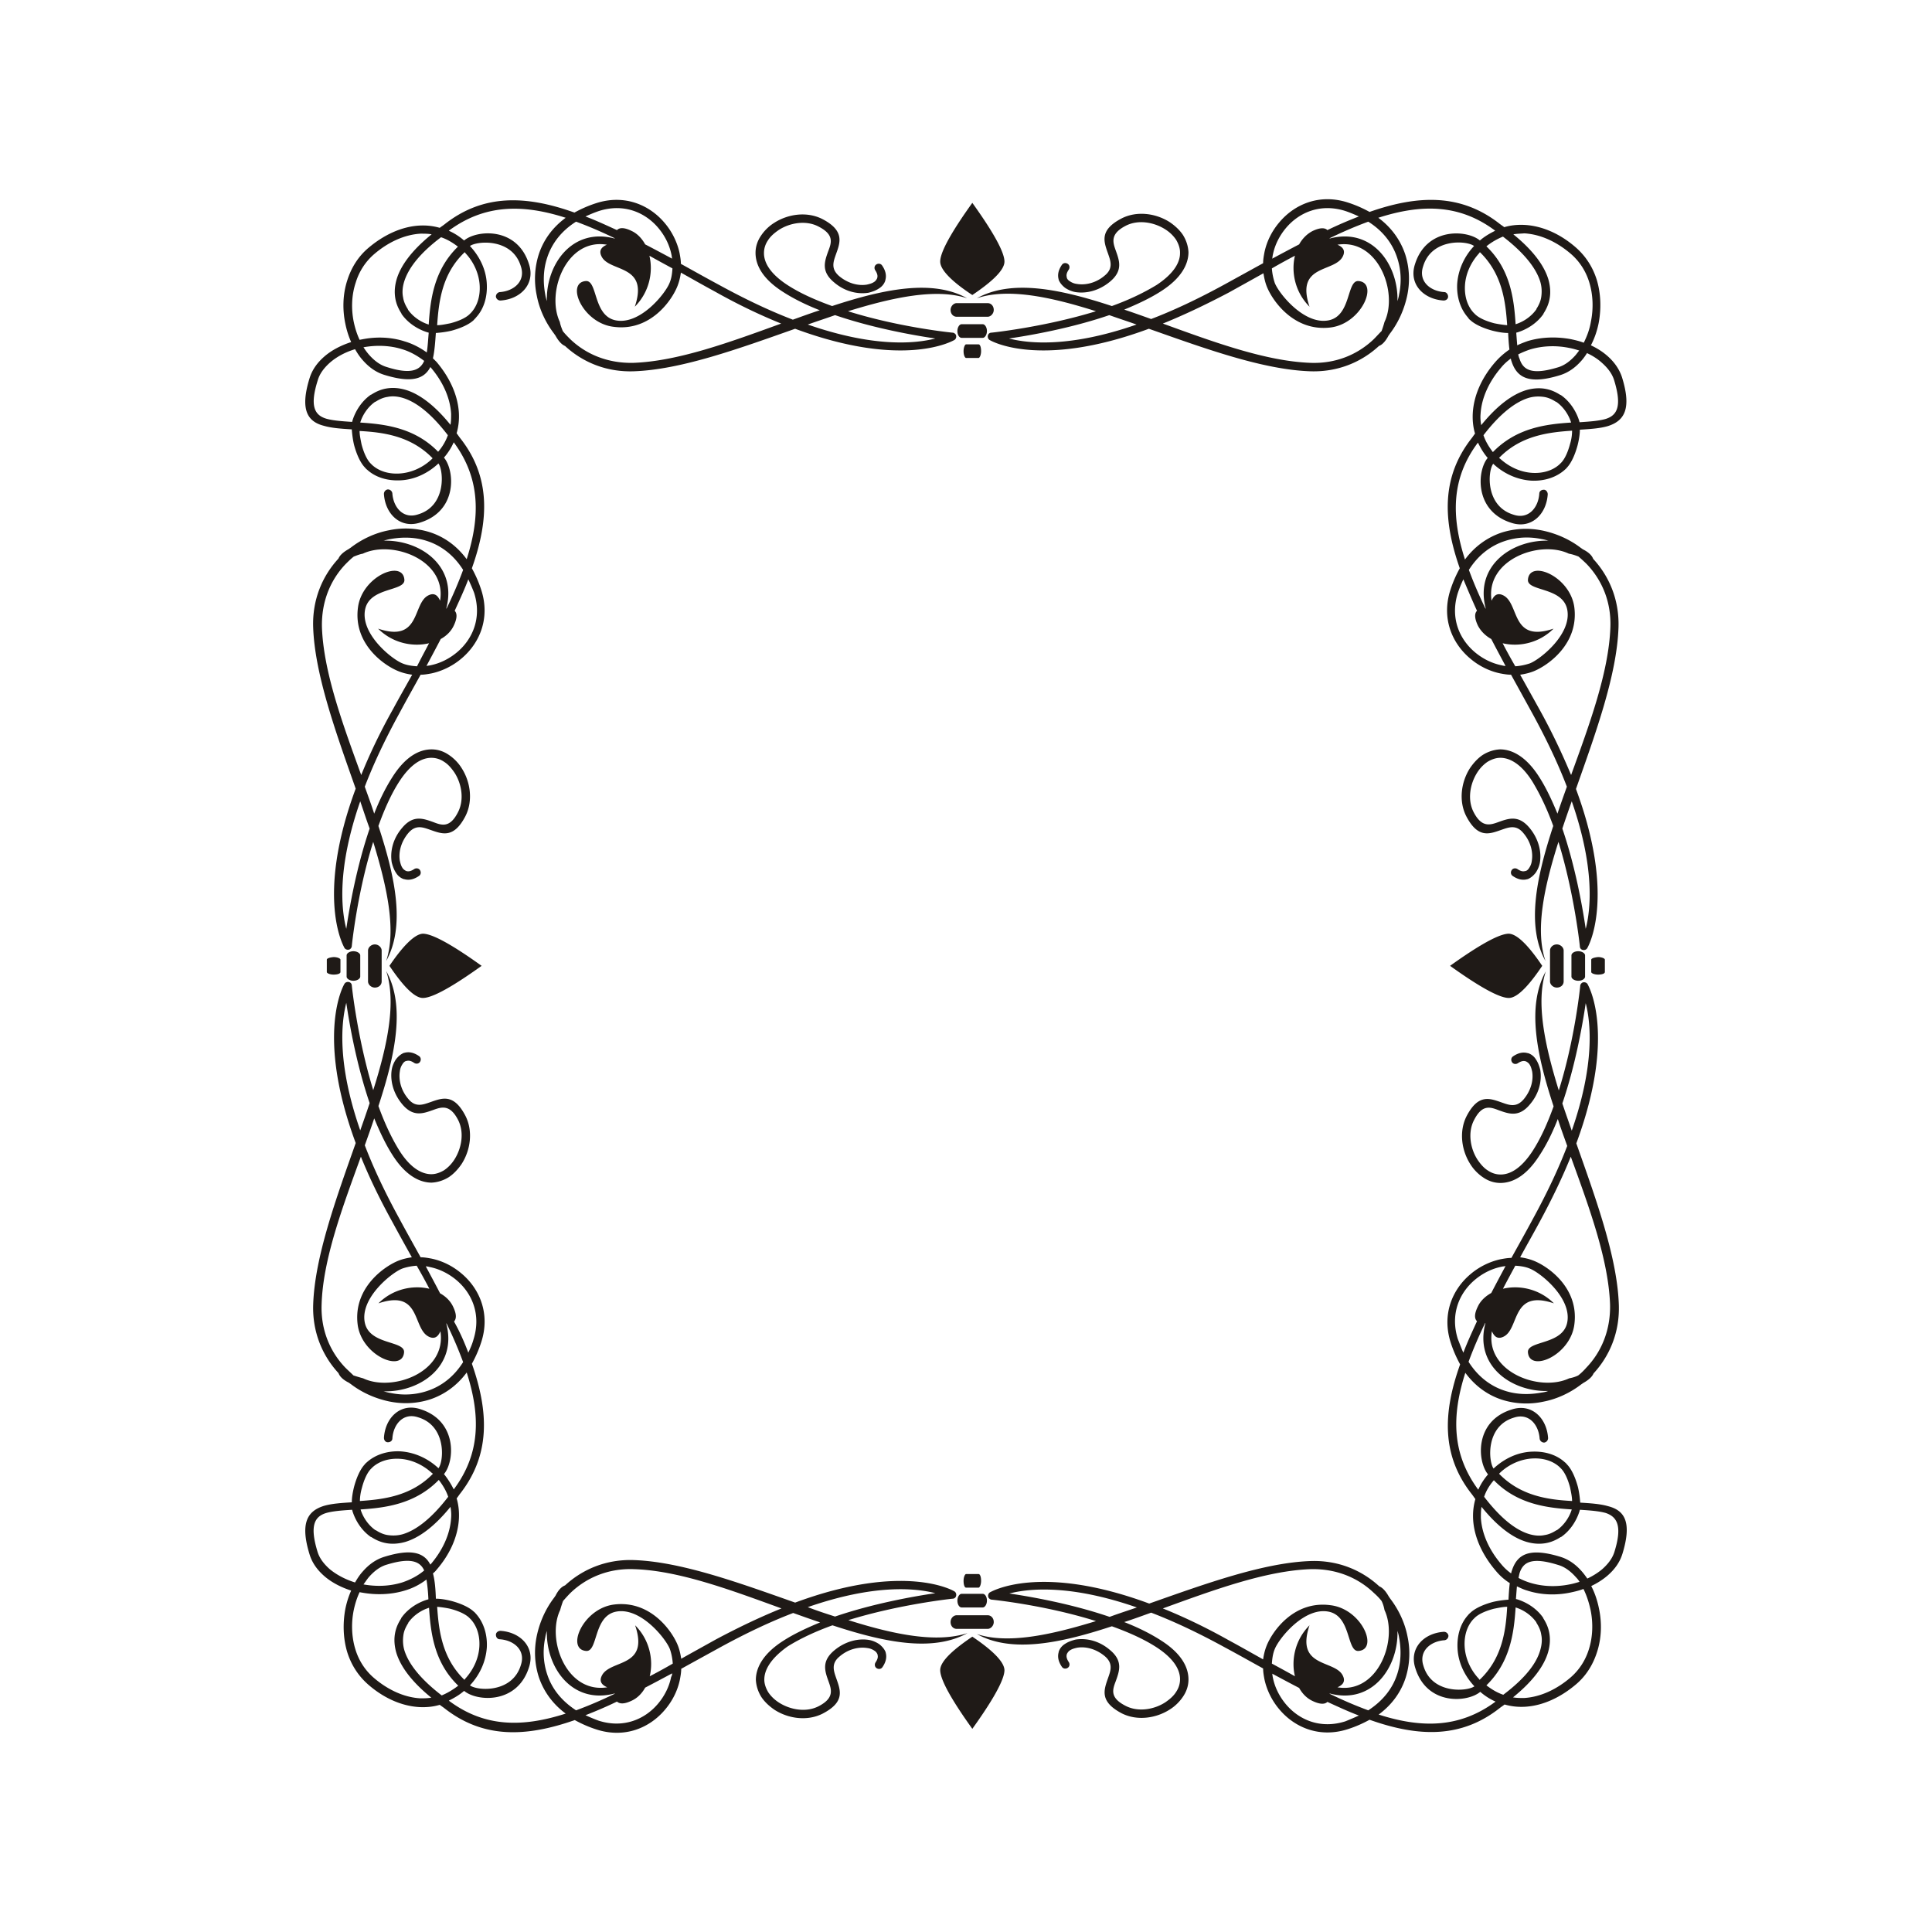 <svg id="Layer" xmlns="http://www.w3.org/2000/svg" viewBox="0 0 595.3 595.3"><style>.st0{fill:#1f1a17}</style><path class="st0" d="M289.7 80.6c0-3.7 5.6-12.1 9.9-18.1 4.3 6 9.9 14.4 9.9 18.1 0 3-5 7-9.9 10.3-4.9-3.2-9.9-7.3-9.9-10.3zm16.5 14.9c0-1.2-.8-2.1-1.9-2.1h-9.5c-1 0-1.9 1-1.9 2.1 0 1.2.8 2.1 1.9 2.1h9.5c1 0 1.9-1 1.9-2.1zm-3.4 4.4h-6.5c-.7 0-1.3 1-1.3 2.1 0 1.2.6 2.1 1.3 2.1h6.5c.7 0 1.3-1 1.3-2.1s-.6-2.1-1.3-2.1zm-5.1 10.4h3.8c.4 0 .8-1 .8-2.1 0-1.2-.3-2.1-.8-2.1h-3.8c-.4 0-.8 1-.8 2.1 0 1.2.4 2.1.8 2.1zm65.9-32.5c0-1.4-.5-2.7-1.2-3.9-.8-1.2-1.9-2.3-3.3-3.2-3.6-2.3-8.5-3.1-12.3-1.1-4.8 2.5-3.9 5.1-3 7.6 1.1 3.1 2.3 6.2-1.8 9.6-3.5 2.9-7.5 3.7-10.6 3.2-1.2-.2-2.3-.7-3.2-1.3-.9-.7-1.6-1.5-2-2.5v-.1c-.4-1.4-.1-2.9 1-4.5.4-.6 1.2-.7 1.8-.3.6.4.7 1.2.3 1.8-.6.9-.8 1.6-.6 2.3v.1c.1.5.5.9 1 1.2.6.4 1.3.7 2.2.8 2.4.4 5.7-.2 8.5-2.6 2.7-2.2 1.8-4.5 1-6.8-1.3-3.7-2.7-7.2 4.2-10.8 4.7-2.4 10.6-1.6 14.9 1.2 1.6 1.1 3 2.4 4 3.9 1 1.6 1.6 3.4 1.7 5.3 0 3.8-2.3 8.1-8.4 12-3.4 2.2-7.3 4-11.4 5.7 2.7.9 5.5 1.9 8.3 2.9 6.8-2.6 14.3-6.1 22.7-10.7 4-2.2 8-4.4 11.8-6.5 0-1.1.2-2.2.4-3.3.7-3.4 2.3-6.6 4.6-9.3 4.7-5.6 12.4-8.9 21.1-6.1 2.5.8 4.7 1.8 6.7 2.9 15.1-5.3 28.2-5.6 40 3.6.5.4 1 .7 1.5 1.1 2-.6 4.1-.8 6.2-.7 5.7.3 11.2 2.9 15.8 6.9 3.2 2.8 5.3 6.2 6.5 10 1.3 4.3 1.4 9 .6 13.3-.5 2.5-1.3 4.8-2.4 6.9 1.9.9 3.5 1.9 5 3.2 2.2 1.9 3.8 4.2 4.6 6.7 3 9.7.7 13.4-4.4 15-2.4.7-5.3.9-8.6 1.1 0 1.5-.3 3.2-.7 4.8-.7 2.6-1.8 5.3-3.3 6.9-.2.3-.5.5-.7.7-2.6 2.3-6.3 3.5-10.3 3.3-4.4-.3-8.5-2.2-11.7-5.2-1.7 2.2-2.5 13.1 6.3 15.7 4.5 1.5 7.6-2.1 7.9-6.5 0-.7.6-1.2 1.4-1.2.7 0 1.2.7 1.2 1.4-.4 6.2-5.1 10.8-11.2 8.8-11.5-3.6-10.6-16.1-7.3-20-1.3-1.5-2.2-3.1-3-4.7l-.1.1c-8.1 10.9-8.2 22.5-3.9 35.9 3.1-4.2 7.1-6.9 11.3-8.3 4.1-1.3 8.4-1.5 12.7-.6 4.2.9 8.3 2.7 11.8 5.4.2.1.4.3.6.4 1.6.8 2.7 1.8 3.1 2.9 4.9 5.3 8.1 12.6 7.8 21.2-.5 14.6-7 32.4-13.1 49.7 12.6 34 3.5 49 3.5 49-.3.6-1.1.8-1.7.5-.4-.2-.6-.6-.6-1 0-.1-1.7-16.3-6.6-32.2-4.5 14.2-7.2 27.2-4 36.7-5.9-10.7-2.9-25.5 2.4-41.6-1.8-5-4-9.7-6.5-13.8-3.3-5.2-6.8-7.2-9.8-7.2-1.4 0-2.7.5-3.9 1.2-1.2.8-2.3 1.9-3.2 3.3-2.3 3.6-3.1 8.5-1.1 12.3 2.5 4.8 5.1 3.9 7.6 3 3.1-1.1 6.2-2.3 9.6 1.8 2.9 3.5 3.7 7.5 3.2 10.6-.2 1.2-.7 2.3-1.3 3.2-.7.9-1.5 1.6-2.5 2h-.1c-1.4.4-2.9.1-4.5-1-.6-.4-.7-1.2-.3-1.8.4-.6 1.2-.7 1.8-.3.9.6 1.6.8 2.3.6h.1c.5-.1.9-.5 1.2-1 .4-.6.7-1.3.8-2.2.4-2.4-.2-5.7-2.6-8.5-2.2-2.7-4.5-1.8-6.8-1-3.7 1.3-7.2 2.7-10.8-4.2-2.4-4.7-1.6-10.6 1.2-14.9 1.1-1.6 2.4-3 3.9-4 1.6-1 3.4-1.6 5.3-1.7 3.8 0 8.1 2.3 12 8.4 2.2 3.4 4 7.3 5.7 11.4.9-2.7 1.9-5.5 2.9-8.3-2.6-6.8-6.1-14.3-10.7-22.7-2.2-4-4.4-8-6.5-11.8-1.1 0-2.2-.2-3.3-.4-3.4-.7-6.6-2.3-9.3-4.6-5.6-4.7-8.9-12.4-6.1-21.1.8-2.5 1.8-4.7 2.9-6.7-5.3-15.1-5.6-28.2 3.6-40 .4-.5.7-1 1.1-1.5-.6-2-.8-4.1-.7-6.2.3-5.7 2.9-11.2 6.9-15.8 1.3-1.5 2.8-2.8 4.4-3.9-.2-1.6-.3-3.2-.4-5.1-1.5 0-3.2-.3-4.8-.7-2.6-.7-5.3-1.8-6.9-3.3-.3-.2-.5-.5-.7-.8-2.3-2.6-3.5-6.3-3.3-10.3.3-4.4 2.2-8.5 5.2-11.7-2.2-1.7-13.1-2.5-15.7 6.3-1.5 4.5 2.1 7.6 6.5 7.9.7 0 1.2.7 1.2 1.4s-.6 1.2-1.4 1.2c-6.2-.4-10.8-5.1-8.8-11.2 3.6-11.5 16.1-10.6 20-7.3 1.5-1.3 3.1-2.2 4.7-3l-.1-.1c-10.9-8.1-22.5-8.2-35.9-3.9 4.2 3.1 6.9 7.1 8.3 11.3 1.3 4.1 1.5 8.4.6 12.7-.9 4.2-2.7 8.3-5.4 11.8-.1.2-.3.4-.4.6-.8 1.5-1.8 2.7-2.9 3.1-5.3 4.9-12.6 8.1-21.2 7.8-14.6-.5-32.4-7-49.7-13.1-34 12.6-49 3.5-49 3.5-.6-.3-.8-1.1-.5-1.7.2-.4.6-.6 1-.6.1 0 16.3-1.7 32.2-6.6-14.2-4.5-27.2-7.2-36.7-4 10.7-5.9 25.5-2.9 41.6 2.4 5-1.8 9.7-4 13.8-6.5 5.3-3.5 7.3-7 7.2-10zm120.7 169.1c-1 2.8-2 5.7-2.9 8.4 4 11.7 6.2 24.1 7.2 30.9 1.6-6.2 2.8-18.9-4.3-39.3zm-.9-76.3c-9-4.3-25.8 1.9-23.8 14.5.6-1.4 1.6-2.6 3.5-1.7 5.2 2.4 2.3 14.8 15.6 10.3-4.5 4.5-10.7 5.7-15.7 4.5a172 172 0 0 0 3.9 7.1c1.5-.1 3-.4 4.5-.9 3.3-1.3 13-9.1 11.5-16.6-1.4-7-12.4-5.5-12.1-9.2.5-6.3 13.1-1 14.3 8.6 1.4 11.3-8.3 18-12.7 19.7-1.3.5-2.7.8-4 1 1.9 3.4 3.9 7 5.9 10.6 4.1 7.4 7.2 14.1 9.8 20.3 5.7-15.7 11.6-31.7 12.1-45.5.3-8-2.7-14.7-7.3-19.5-.8-.8-1.7-1.6-2.5-2.3-1-.4-1.9-.7-3-.9zm-30.8 5c1.4 3.8 3.1 7.8 5.1 11.9h.1c-3.5-13.1 8-21.2 19.3-20.9-.7-.2-1.4-.4-2.1-.5-3.8-.8-7.7-.6-11.3.6-4.3 1.4-8.2 4.3-11.1 8.9zm-1.7 2.9c-.6 1.3-1.2 2.7-1.7 4.2-2.4 7.6.4 14.2 5.3 18.3 2.4 2 5.2 3.4 8.2 4 .4.1.8.2 1.2.2-1.5-2.8-3-5.6-4.4-8.3-1.8-1-3.2-2.4-4.1-4.1-1.2-2.5-1-3.9-.3-4.6-1.5-3.3-2.9-6.6-4.2-9.7zm13.5-78.3c-.5-7.3-1.5-15.8-8.4-22.5l-.3.4c-2.7 3-4.1 6.5-4.3 9.8-.2 3.3.7 6.3 2.6 8.4l.6.6c1.3 1.2 3.5 2.1 5.8 2.7 1.4.3 2.8.5 4 .6zm19.7 30c-.7-2.3-2.3-4.8-4.6-6.4h-.1c-1.1-.7-2.3-1.3-3.7-1.5-1.4-.2-3-.2-4.7.3-3.9 1.2-8.6 4.6-13.9 11.5.6 1.8 1.6 3.5 2.9 5.2 7.3-7.5 16.4-8.6 24.1-9.1zm.3 2.5c-7.3.5-15.8 1.5-22.5 8.4l.4.3c3 2.7 6.5 4.1 9.8 4.3 3.3.2 6.3-.7 8.4-2.6l.6-.6c1.2-1.3 2.1-3.5 2.7-5.8.4-1.3.6-2.7.6-4zm4.6-23.9c-.5.8-1 1.5-1.6 2.2-1.9 2.2-4.1 3.8-6.7 4.6-9.7 3-13.4.7-15-4.4-.1-.2-.1-.5-.2-.7-1.1.8-2.1 1.7-3 2.8-3.6 4.2-6 9.2-6.3 14.3-.1 1.1 0 2.3.2 3.4 5.2-6.4 9.9-9.6 13.9-10.8 2.1-.6 4.1-.7 5.8-.4 1.8.3 3.3 1 4.7 1.9h.1c2.9 2 4.8 5.1 5.7 8 0 .1.1.3.1.4 3.1-.2 5.9-.4 8-1 3.6-1.1 5.1-3.9 2.7-11.8-.6-2.1-2-3.9-3.8-5.5-1.3-1.2-2.9-2.2-4.6-3zm-20.8 1.7c1.1 3.6 3.9 5.1 11.8 2.7 2.1-.6 3.9-2 5.5-3.8.4-.5.7-.9 1.1-1.4-1-.3-2-.6-3.1-.8-3.9-.8-8.2-.7-12.1.5-1.2.4-2.4.9-3.6 1.5.1.4.2.9.4 1.3zm-1.9-38.3c6.4 5.2 9.6 9.9 10.8 13.9.6 2.1.7 4.1.4 5.8-.3 1.8-1 3.3-1.9 4.7v.1c-2 2.9-5.1 4.8-8 5.7-.1 0-.3.1-.4.1.1 1.4.2 2.7.3 3.9 1-.5 2.1-.9 3.2-1.3 4.3-1.3 9-1.4 13.3-.6 1.4.3 2.7.6 4 1.1 1-2 1.8-4.1 2.2-6.5.8-3.9.7-8.2-.5-12.1-1-3.3-2.9-6.4-5.7-8.8-4.2-3.6-9.2-6-14.3-6.3-1.2.1-2.3.1-3.4.3zm-8.3 3.7c7.4 7.1 8.5 16.2 9 24 2.3-.7 4.8-2.3 6.4-4.6v-.1c.7-1.1 1.3-2.3 1.5-3.7.2-1.4.2-3-.3-4.7-1.2-3.9-4.6-8.6-11.5-13.9-1.7.7-3.5 1.7-5.1 3zm-36.4-7.6c-3.8 1.4-7.8 3.1-11.9 5.1v.1c13.1-3.5 21.2 8 20.9 19.3.2-.7.4-1.4.5-2.1.8-3.8.6-7.7-.6-11.3-1.4-4.3-4.3-8.2-8.9-11.1zM392 79.7c2.8-1.5 5.6-3 8.3-4.4 1-1.8 2.4-3.2 4.1-4.1 2.5-1.2 3.9-1 4.6-.3 3.3-1.6 6.6-3 9.7-4.2-1.3-.6-2.7-1.2-4.2-1.7-7.6-2.4-14.2.4-18.3 5.3-2 2.4-3.4 5.2-4 8.2-.1.4-.1.8-.2 1.2zm-33.7 20c15.7 5.7 31.7 11.6 45.5 12.1 8 .3 14.7-2.7 19.5-7.3.8-.8 1.6-1.7 2.4-2.5.3-.8.6-1.7.9-2.8 4.3-9-1.9-25.8-14.5-23.8 1.4.6 2.6 1.6 1.7 3.5-2.4 5.2-14.8 2.3-10.3 15.6-4.5-4.5-5.7-10.7-4.5-15.7a172 172 0 0 0-7.1 3.9c.1 1.5.4 3 .9 4.5 1.3 3.3 9.1 13 16.6 11.5 7-1.4 5.5-12.4 9.2-12.1 6.3.5 1 13.1-8.6 14.3-11.3 1.4-18-8.3-19.7-12.7-.5-1.3-.8-2.7-1-4-3.4 1.9-7 3.9-10.6 5.9-7.4 3.9-14.2 7.1-20.4 9.6zm-16.5-2.6c-11.7 4-24.1 6.2-30.9 7.2 6.2 1.6 18.9 2.8 39.3-4.3-2.8-1-5.6-1.9-8.4-2.9zm-42.2 407.2c-4.9 3.3-9.9 7.3-9.9 10.3 0 3.7 5.6 12.1 9.9 18.1 4.3-6 9.9-14.4 9.9-18.1-.1-3-5-7-9.9-10.3zm-6.7-4.5c0 1.2.8 2.1 1.9 2.1h9.5c1 0 1.9-1 1.9-2.1 0-1.2-.8-2.1-1.9-2.1h-9.5c-1 0-1.9.9-1.9 2.1zm2.1-6.6c0 1.2.6 2.1 1.3 2.1h6.5c.7 0 1.3-1 1.3-2.1 0-1.2-.6-2.1-1.3-2.1h-6.5c-.7 0-1.3 1-1.3 2.1zm2.7-4h3.8c.4 0 .8-1 .8-2.1 0-1.2-.3-2.1-.8-2.1h-3.8c-.4 0-.8 1-.8 2.1 0 1.2.3 2.1.8 2.1zm-62.2 28.3c0 1.4.5 2.7 1.2 3.9.8 1.2 1.9 2.3 3.3 3.2 3.6 2.3 8.5 3.1 12.3 1.1 4.8-2.5 3.9-5.1 3-7.6-1.1-3.1-2.3-6.2 1.8-9.6 3.5-2.9 7.5-3.7 10.6-3.2 1.2.2 2.3.7 3.2 1.3.9.7 1.6 1.5 2 2.5v.1c.4 1.4.1 2.9-1 4.5-.4.6-1.2.7-1.8.3-.6-.4-.7-1.2-.3-1.8.6-.9.8-1.6.6-2.3v-.1c-.2-.5-.5-.9-1-1.2-.6-.4-1.3-.7-2.2-.8-2.4-.4-5.7.2-8.5 2.6-2.7 2.2-1.8 4.5-1 6.8 1.3 3.7 2.7 7.2-4.2 10.8-4.7 2.4-10.6 1.6-14.9-1.2-1.6-1.1-3-2.4-4-3.9-1-1.6-1.6-3.4-1.7-5.3 0-3.8 2.3-8.1 8.4-12 3.4-2.2 7.3-4 11.4-5.7-2.7-.9-5.5-1.9-8.3-2.9-6.8 2.6-14.3 6.1-22.7 10.7-4 2.2-8 4.4-11.8 6.5 0 1.1-.2 2.2-.4 3.3-.7 3.4-2.3 6.6-4.6 9.3-4.7 5.6-12.4 8.9-21.1 6.1-2.5-.8-4.7-1.8-6.7-2.9-15.1 5.3-28.2 5.7-40.1-3.6-.5-.4-1-.7-1.5-1.1-2 .6-4.1.8-6.2.7-5.7-.3-11.2-2.9-15.8-6.9-3.2-2.8-5.3-6.2-6.5-10-1.3-4.3-1.4-9-.6-13.3.4-2 1-3.9 1.8-5.7-3.1-1-6-2.5-8.2-4.4-2.2-1.9-3.8-4.1-4.6-6.7-3-9.7-.7-13.4 4.4-15 2.4-.7 5.3-.9 8.6-1.1 0-1.5.3-3.2.7-4.8.7-2.6 1.8-5.3 3.3-6.9.2-.3.5-.5.7-.7 2.6-2.3 6.3-3.5 10.3-3.3 4.4.3 8.5 2.2 11.7 5.2 1.7-2.2 2.5-13.1-6.3-15.7-4.5-1.5-7.6 2.1-7.9 6.5 0 .7-.6 1.2-1.4 1.2-.7 0-1.2-.6-1.2-1.4.4-6.2 5.1-10.8 11.2-8.8 11.5 3.6 10.6 16.1 7.3 20 1.2 1.5 2.2 3.1 3 4.7l.1-.1c8.1-10.9 8.2-22.5 3.9-35.9-3.1 4.2-7.1 6.9-11.3 8.3-4.1 1.3-8.4 1.5-12.7.6-4.2-.9-8.3-2.7-11.8-5.4-.2-.1-.4-.3-.6-.4-1.6-.8-2.7-1.8-3.1-2.9-4.9-5.3-8.1-12.6-7.8-21.2.5-14.6 7-32.4 13.1-49.7-12.6-34-3.5-49-3.5-49 .3-.6 1.1-.8 1.7-.5.4.2.6.6.6 1 0 .1 1.7 16.3 6.6 32.2 4.5-14.2 7.1-27.2 4-36.7 5.9 10.7 2.9 25.5-2.4 41.6 1.8 5 4 9.8 6.5 13.8 3.3 5.2 6.8 7.2 9.8 7.2 1.4 0 2.7-.5 3.9-1.2 1.2-.8 2.3-1.9 3.2-3.3 2.3-3.6 3.1-8.5 1.1-12.3-2.5-4.8-5.1-3.9-7.6-3-3.1 1.1-6.2 2.3-9.6-1.8-2.9-3.5-3.7-7.5-3.2-10.6.2-1.2.7-2.3 1.3-3.2.7-.9 1.5-1.6 2.5-2h.1c1.4-.4 2.9-.1 4.5 1 .6.4.7 1.2.3 1.8-.4.6-1.2.7-1.8.3-.9-.6-1.6-.8-2.3-.6h-.1c-.5.1-.9.5-1.2 1-.4.6-.7 1.3-.8 2.2-.4 2.4.2 5.7 2.6 8.5 2.2 2.7 4.5 1.8 6.8 1 3.7-1.3 7.2-2.7 10.8 4.2 2.4 4.7 1.6 10.6-1.2 14.9-1.1 1.6-2.4 3-3.9 4-1.6 1-3.4 1.6-5.3 1.7-3.8 0-8.1-2.3-12-8.4-2.2-3.4-4-7.3-5.7-11.4-.9 2.7-1.9 5.5-2.9 8.3 2.6 6.8 6.1 14.3 10.7 22.7 2.2 4.1 4.4 8 6.5 11.8 1.1 0 2.2.2 3.3.4 3.4.7 6.6 2.3 9.3 4.6 5.6 4.7 8.9 12.4 6.1 21.1-.8 2.5-1.8 4.7-2.9 6.7 5.3 15.1 5.6 28.2-3.6 40-.4.5-.7 1-1.1 1.5.6 2 .8 4.1.7 6.2-.3 5.7-2.9 11.2-6.9 15.8-.3.4-.7.8-1.1 1.1.6 2.2.8 4.9.9 7.8 1.5 0 3.2.3 4.8.7 2.6.7 5.3 1.8 6.9 3.3.3.2.5.5.7.7 2.3 2.6 3.5 6.3 3.3 10.3-.3 4.4-2.2 8.5-5.2 11.7 2.2 1.7 13.1 2.5 15.7-6.3 1.5-4.5-2.1-7.6-6.5-7.9-.7 0-1.2-.6-1.2-1.4 0-.7.7-1.2 1.4-1.2 6.2.4 10.8 5.1 8.8 11.2-3.6 11.5-16.1 10.6-20 7.3-1.5 1.3-3.1 2.2-4.7 3l.1.1c10.9 8.1 22.5 8.2 35.9 3.9-4.2-3.1-6.9-7.1-8.3-11.3-1.3-4.1-1.5-8.4-.6-12.7.9-4.2 2.7-8.3 5.4-11.8.1-.2.3-.4.4-.6.8-1.6 1.8-2.7 2.9-3.1 5.3-4.9 12.6-8.1 21.2-7.8 14.6.5 32.4 7 49.7 13.1 34-12.6 49-3.5 49-3.5.6.3.8 1.1.5 1.7-.2.4-.6.6-1 .6-.1 0-16.3 1.7-32.1 6.6 14.2 4.5 27.2 7.1 36.7 4-10.7 5.9-25.5 2.9-41.6-2.4-5 1.8-9.8 4-13.8 6.5-5.2 3.7-7.2 7.2-7.2 10.2zM111 348.3c1-2.8 2-5.7 2.9-8.4-4-11.7-6.2-24.1-7.2-30.9-1.6 6.2-2.8 18.9 4.3 39.3zm.9 76.4c9 4.3 25.8-1.9 23.8-14.5-.6 1.4-1.6 2.6-3.5 1.7-5.2-2.4-2.3-14.8-15.6-10.3 4.5-4.5 10.7-5.7 15.7-4.5a172 172 0 0 0-3.9-7.1c-1.5.1-3.1.4-4.5.9-3.3 1.3-13 9.1-11.5 16.6 1.4 7 12.4 5.5 12.1 9.2-.5 6.3-13.1 1-14.3-8.6-1.4-11.3 8.3-18 12.7-19.7 1.3-.5 2.7-.8 4-1-1.9-3.4-3.9-7-5.9-10.7-4.1-7.4-7.3-14.1-9.8-20.3-5.7 15.7-11.7 31.7-12.1 45.5-.3 8 2.7 14.7 7.3 19.5.8.8 1.7 1.6 2.5 2.4.9.3 1.9.6 3 .9zm30.8-5c-1.4-3.8-3.1-7.8-5.1-11.9h-.1c3.5 13.1-8 21.2-19.3 20.9.7.2 1.4.4 2.1.5 3.8.8 7.7.6 11.3-.6 4.3-1.4 8.2-4.3 11.1-8.9zm1.6-2.9c.6-1.3 1.2-2.6 1.6-4.1 2.4-7.6-.4-14.2-5.3-18.3-2.4-2-5.2-3.4-8.2-4-.4-.1-.8-.2-1.2-.2 1.5 2.8 3 5.6 4.4 8.3 1.8 1 3.2 2.4 4 4.1 1.2 2.5 1 3.8.3 4.6 1.8 3.2 3.2 6.4 4.4 9.6zm-9.6 78.3c.5 7.3 1.5 15.8 8.4 22.5l.3-.4c2.7-3 4.1-6.5 4.3-9.8.2-3.3-.7-6.3-2.6-8.4l-.6-.6c-1.3-1.2-3.5-2.1-5.8-2.7-1.4-.3-2.8-.5-4-.6zm-23.6-30c.7 2.3 2.3 4.8 4.6 6.4h.1c1.1.7 2.3 1.3 3.7 1.5 1.4.2 3 .2 4.7-.3 3.9-1.2 8.6-4.6 13.9-11.5-.6-1.8-1.6-3.5-2.9-5.2-7.2 7.4-16.3 8.6-24.1 9.1zm-.2-2.6c7.3-.5 15.8-1.5 22.5-8.4l-.4-.3c-3-2.7-6.5-4.1-9.8-4.3-3.3-.2-6.3.7-8.4 2.6l-.6.6c-1.2 1.3-2.1 3.5-2.7 5.8-.4 1.4-.6 2.8-.6 4zm-1.5 25.1c.7-1.2 1.4-2.3 2.3-3.3 1.9-2.2 4.1-3.8 6.7-4.6 8.4-2.6 12.3-1.3 14.2 2.4l.1-.1c3.6-4.2 6-9.2 6.3-14.3.1-1.1 0-2.3-.2-3.4-5.2 6.4-9.9 9.6-13.9 10.8-2.1.6-4.1.7-5.8.4-1.8-.3-3.3-1-4.7-1.9h-.1c-2.9-2-4.8-5.1-5.7-8 0-.1-.1-.3-.1-.4-3.1.2-5.9.4-8 1-3.6 1.1-5.1 3.9-2.7 11.8.6 2.1 2 3.9 3.8 5.5 2.2 1.8 4.9 3.2 7.8 4.1zm9.8-5.5c-2.1.6-3.9 2-5.5 3.8-.6.7-1.1 1.5-1.7 2.3 3.9.7 8 .6 11.9-.6 2.4-.8 4.8-2 6.8-3.7-1.3-2.9-4.3-4-11.5-1.8zm13.7 41c-6.4-5.2-9.6-9.9-10.8-13.9-.6-2.1-.7-4.1-.4-5.8.3-1.8 1-3.3 1.9-4.7v-.1c2-2.9 5.1-4.8 8-5.7.1 0 .3-.1.4-.1-.1-2.3-.3-4.3-.6-6.1-2.1 1.6-4.3 2.7-6.7 3.4-4.3 1.3-9 1.4-13.3.6-.2 0-.4-.1-.6-.1-.8 1.7-1.4 3.6-1.8 5.5-.8 3.9-.7 8.2.5 12.1 1 3.3 2.9 6.4 5.7 8.8 4.2 3.6 9.2 6 14.3 6.3 1.1 0 2.2 0 3.4-.2zm8.3-3.7c-7.4-7.1-8.5-16.2-9-24-2.3.7-4.8 2.3-6.4 4.6v.1c-.7 1.1-1.3 2.3-1.5 3.7-.2 1.4-.2 3 .3 4.7 1.2 3.9 4.6 8.6 11.5 13.9 1.7-.7 3.4-1.7 5.1-3zm36.3 7.6c3.8-1.4 7.8-3.1 11.9-5.1v-.1c-13.1 3.5-21.2-8-20.9-19.3-.2.7-.4 1.4-.5 2.1-.8 3.8-.6 7.7.6 11.3 1.4 4.3 4.3 8.1 8.9 11.1zm29.6-11.4c-2.8 1.5-5.6 3-8.3 4.4-1 1.8-2.4 3.2-4.1 4-2.5 1.2-3.8 1-4.6.3-3.3 1.6-6.6 3-9.7 4.2 1.3.6 2.7 1.2 4.1 1.7 7.6 2.4 14.2-.4 18.3-5.3 2-2.4 3.4-5.2 4-8.2.2-.3.3-.7.3-1.1zm33.7-20c-15.7-5.7-31.7-11.7-45.5-12.1-8-.3-14.7 2.7-19.5 7.3-.8.8-1.6 1.7-2.3 2.5-.3.8-.6 1.7-.9 2.8-4.3 9 1.9 25.8 14.5 23.8-1.4-.6-2.6-1.6-1.7-3.5 2.4-5.2 14.8-2.3 10.3-15.6 4.5 4.5 5.7 10.7 4.5 15.7a172 172 0 0 0 7.1-3.9c-.1-1.5-.4-3.1-.9-4.5-1.3-3.3-9.1-13-16.6-11.5-7 1.4-5.5 12.4-9.2 12.1-6.3-.5-1-13.1 8.6-14.3 11.3-1.4 18 8.3 19.7 12.7.5 1.3.8 2.7 1 4 3.4-1.9 7-3.9 10.6-5.9 7.3-3.9 14.1-7.1 20.3-9.6zm16.5 2.5c11.7-4 24.1-6.2 30.9-7.2-6.2-1.6-18.9-2.8-39.3 4.3 2.8 1.1 5.6 2 8.4 2.9zm242.6-19.3c-.8 2.6-2.4 4.8-4.6 6.7-1.4 1.2-3.1 2.3-5 3.2 1.1 2.1 1.9 4.5 2.4 7 .9 4.3.8 9-.6 13.3-1.2 3.8-3.3 7.3-6.5 10-4.6 3.9-10.1 6.6-15.8 6.9-2.1.1-4.1-.1-6.2-.7-.5.4-1 .7-1.5 1.1-11.8 9.3-24.9 9-40.1 3.6-2 1.1-4.2 2.1-6.7 2.9-8.7 2.8-16.4-.5-21.1-6.1-2.3-2.7-3.9-6-4.6-9.3-.2-1.1-.4-2.2-.4-3.3-3.8-2.1-7.7-4.3-11.8-6.5-8.4-4.6-15.9-8.1-22.7-10.7-2.8 1-5.5 2-8.3 2.9 4.1 1.6 8 3.5 11.4 5.7 6.1 3.9 8.4 8.1 8.4 12 0 1.9-.6 3.7-1.7 5.3-1 1.5-2.4 2.9-4 3.9-4.3 2.8-10.2 3.6-14.9 1.2-6.8-3.6-5.5-7.1-4.2-10.8.8-2.3 1.7-4.5-1-6.8-2.9-2.4-6.1-3-8.5-2.6-.9.2-1.6.4-2.2.8-.5.3-.8.8-1 1.2v.1c-.2.6 0 1.4.6 2.3.4.6.3 1.4-.3 1.8-.6.4-1.4.3-1.8-.3-1.1-1.6-1.4-3.1-1-4.5v-.1c.3-1 1-1.9 2-2.5.9-.6 2-1 3.2-1.3 3.1-.5 7.1.2 10.6 3.2 4.1 3.4 2.9 6.5 1.8 9.6-1 2.6-1.9 5.1 3 7.6 3.8 2 8.8 1.2 12.3-1.1 1.3-.9 2.5-1.9 3.3-3.2.8-1.2 1.2-2.5 1.2-3.9 0-3-2-6.4-7.2-9.8-4-2.6-8.8-4.7-13.8-6.5-16.1 5.3-30.9 8.3-41.6 2.4 9.4 3.1 22.4.4 36.7-4-15.9-5-32.1-6.6-32.1-6.6-.4 0-.8-.3-1-.6-.3-.6-.1-1.4.5-1.7.1 0 15-9.1 49 3.5 17.3-6.1 35.2-12.6 49.7-13.1 8.6-.3 15.9 2.9 21.2 7.8 1 .4 2 1.5 2.9 3.1.1.2.3.4.4.6 2.7 3.5 4.6 7.6 5.4 11.8.9 4.2.7 8.6-.6 12.7-1.4 4.3-4.1 8.2-8.3 11.3 13.4 4.3 25 4.1 35.9-3.9l.1-.1c-1.6-.7-3.2-1.7-4.7-3-3.9 3.3-16.4 4.3-20-7.3-2-6.1 2.6-10.8 8.8-11.2.7 0 1.3.5 1.4 1.2 0 .7-.5 1.3-1.2 1.4-4.4.3-8 3.4-6.5 7.9 2.6 8.8 13.5 7.9 15.7 6.3-3-3.2-5-7.3-5.2-11.7-.2-4 .9-7.7 3.3-10.3.2-.3.5-.5.7-.7 1.6-1.5 4.3-2.6 6.9-3.3 1.7-.4 3.4-.6 4.8-.7.1-1.8.2-3.5.4-5.1-1.6-1-3.1-2.3-4.4-3.9-3.9-4.6-6.6-10.1-6.9-15.8-.1-2.1.1-4.1.7-6.2-.4-.5-.7-1-1.1-1.5-9.3-11.8-9-24.9-3.6-40-1.1-2-2.1-4.2-2.9-6.7-2.8-8.7.5-16.4 6.1-21.1 2.7-2.3 6-3.9 9.3-4.6 1.1-.2 2.2-.4 3.3-.4 2.1-3.8 4.3-7.7 6.5-11.8 4.6-8.4 8.1-15.9 10.7-22.7-1-2.8-2-5.5-2.9-8.3-1.6 4.1-3.5 8-5.7 11.3-3.9 6.1-8.1 8.4-12 8.4-1.9 0-3.7-.6-5.3-1.7-1.5-1-2.9-2.4-3.9-4-2.8-4.3-3.6-10.2-1.2-14.9 3.6-6.9 7.1-5.5 10.8-4.2 2.3.8 4.5 1.7 6.8-1 2.4-2.9 3-6.1 2.6-8.5-.2-.9-.4-1.6-.8-2.2-.3-.5-.8-.8-1.2-1h-.1c-.6-.2-1.4 0-2.3.6-.6.4-1.4.3-1.8-.3-.4-.6-.3-1.4.3-1.8 1.6-1.1 3.1-1.4 4.5-1h.1c1 .3 1.9 1 2.5 2 .6.9 1 2 1.3 3.2.5 3.1-.2 7.1-3.2 10.6-3.4 4.1-6.5 2.9-9.6 1.8-2.6-1-5.1-1.9-7.6 3-2 3.8-1.2 8.8 1.1 12.3.9 1.3 1.9 2.5 3.2 3.3 1.2.8 2.5 1.2 3.9 1.2 3 0 6.4-2 9.8-7.2 2.6-4 4.7-8.8 6.5-13.8-5.3-16.1-8.3-31-2.4-41.6-3.1 9.4-.4 22.5 4 36.7 5-15.9 6.6-32.1 6.6-32.2 0-.4.3-.8.6-1 .6-.3 1.4-.1 1.7.5 0 .1 9.1 15-3.5 49 6.1 17.3 12.6 35.1 13.1 49.7.3 8.6-2.9 15.9-7.8 21.2-.4 1-1.5 2-3.1 2.9-.2.1-.4.3-.6.4-3.5 2.7-7.6 4.6-11.8 5.4-4.2.9-8.6.7-12.7-.6-4.3-1.4-8.2-4.1-11.3-8.3-4.3 13.4-4.1 25 3.9 35.9l.1.1c.7-1.6 1.7-3.2 3-4.7-3.3-3.9-4.3-16.4 7.3-20 6.1-2 10.8 2.6 11.2 8.8 0 .7-.5 1.3-1.2 1.4-.7 0-1.3-.5-1.4-1.2-.3-4.4-3.4-8-7.9-6.5-8.8 2.6-7.9 13.5-6.3 15.7 3.2-3 7.3-5 11.7-5.2 4-.2 7.7.9 10.3 3.3.3.2.5.5.7.7 1.5 1.6 2.6 4.3 3.3 6.9.4 1.7.6 3.4.7 4.8 3.3.2 6.2.4 8.6 1.1 5.1 1.3 7.4 4.9 4.4 14.7zM477 428.6c-11.3.3-22.8-7.8-19.3-20.9h-.1c-2 4.1-3.7 8.1-5.1 11.9 2.9 4.6 6.8 7.5 11.1 8.9 3.6 1.2 7.5 1.3 11.3.6.7-.1 1.4-.2 2.1-.5zm7.3-80.2c7.1-20.4 5.9-33.1 4.3-39.3-1 6.8-3.2 19.2-7.2 30.9.9 2.7 1.9 5.5 2.9 8.4zm-21.2 48.7c5-1.2 11.2 0 15.7 4.5-13.3-4.5-10.5 8-15.6 10.3-1.9.9-2.9-.3-3.5-1.7-2.1 12.5 14.7 18.8 23.8 14.5 1.1-.2 2-.5 2.8-.9.9-.7 1.7-1.5 2.5-2.4 4.6-4.8 7.5-11.5 7.3-19.5-.5-13.8-6.4-29.8-12.1-45.5-2.5 6.2-5.7 12.9-9.7 20.3-2 3.7-4 7.2-5.9 10.7 1.4.2 2.7.5 4 1 4.5 1.7 14.2 8.4 12.7 19.7-1.2 9.6-13.8 14.9-14.3 8.6-.3-3.7 10.7-2.2 12.1-9.2 1.5-7.5-8.2-15.3-11.5-16.6-1.4-.6-2.9-.8-4.5-.9-1.3 2.4-2.6 4.8-3.8 7.1zm-12.2 19.7c1.2-3.2 2.7-6.4 4.2-9.7-.7-.7-1-2 .3-4.6.8-1.7 2.3-3.1 4.1-4.1 1.4-2.7 2.9-5.5 4.4-8.3-.4.1-.8.1-1.2.2-3 .6-5.8 2-8.2 4-4.9 4.1-7.7 10.7-5.3 18.3.6 1.5 1.1 2.9 1.7 4.2zm-100.6 78.5c-20.4-7.1-33.1-5.9-39.3-4.3 6.8 1 19.2 3.2 30.9 7.2 2.7-1 5.5-1.9 8.4-2.9zm68.3 13.4c-3.7.3-2.2-10.7-9.2-12.1-7.5-1.5-15.3 8.2-16.6 11.5-.6 1.4-.8 3-.9 4.5 2.4 1.3 4.8 2.6 7.1 3.9-1.2-5 0-11.2 4.5-15.7-4.5 13.3 8 10.5 10.3 15.6.9 1.9-.3 2.9-1.7 3.5 12.5 2.1 18.8-14.7 14.5-23.8-.2-1.1-.5-2-.9-2.8-.7-.9-1.5-1.7-2.4-2.5-4.8-4.6-11.5-7.5-19.5-7.3-13.8.5-29.8 6.4-45.5 12.1 6.2 2.5 13 5.7 20.3 9.8 3.7 2 7.2 4 10.6 5.9.2-1.4.5-2.7 1-4 1.7-4.5 8.4-14.2 19.7-12.7 9.7 1.1 15 13.6 8.7 14.1zm.1 19.9c-3.2-1.2-6.4-2.7-9.7-4.2-.7.7-2.1.9-4.6-.3-1.7-.8-3.1-2.2-4.1-4-2.7-1.4-5.5-2.9-8.3-4.4.1.4.1.8.2 1.2.6 3 2 5.8 4 8.2 4.1 4.9 10.7 7.7 18.3 5.3 1.5-.6 2.9-1.2 4.2-1.8zm11.8-12.7c1.2-3.6 1.3-7.5.6-11.3-.1-.7-.3-1.4-.5-2.1.3 11.3-7.8 22.8-20.9 19.3v.1c4.1 2 8.1 3.7 11.9 5.1 4.6-3 7.5-6.8 8.9-11.1zm31.4-61.8c6.7 6.9 15.2 8 22.5 8.4 0-1.2-.3-2.6-.6-4.1-.6-2.3-1.5-4.5-2.7-5.8l-.6-.6c-2.1-1.9-5.1-2.8-8.4-2.6-3.3.2-6.9 1.6-9.8 4.3l-.4.4zm-4.6 7.1c5.3 6.9 9.9 10.3 13.9 11.5 1.7.5 3.3.6 4.7.3 1.4-.2 2.6-.8 3.7-1.5h.1c2.3-1.6 3.9-4.1 4.6-6.4-7.7-.5-16.8-1.6-24-9-1.4 1.6-2.4 3.3-3 5.1zm7.1 33.9c-1.2 0-2.6.3-4.1.6-2.3.6-4.5 1.5-5.8 2.7l-.6.6c-1.9 2.1-2.8 5.1-2.6 8.4.2 3.3 1.6 6.9 4.3 9.8l.3.4c7-6.6 8.1-15.2 8.5-22.5zm10.2 13.3c.5-1.7.6-3.3.3-4.7-.2-1.4-.8-2.6-1.5-3.7v-.1c-1.6-2.3-4.1-3.9-6.4-4.6-.5 7.7-1.6 16.8-9 24 1.7 1.3 3.4 2.3 5.2 2.9 6.9-5.2 10.3-9.8 11.4-13.8zm15.5-12.3c-.5-2.3-1.2-4.5-2.2-6.5-1.3.5-2.6.8-4 1.1-4.3.9-9 .8-13.3-.6-1.1-.3-2.1-.8-3.2-1.3-.1 1.2-.2 2.5-.3 3.9.1 0 .3.1.4.1 2.9.9 6 2.8 8 5.7v.1c.9 1.4 1.6 2.9 1.9 4.7.3 1.8.2 3.7-.4 5.8-1.2 4.1-4.5 8.8-10.8 13.9 1.1.2 2.3.2 3.4.2 5.1-.3 10.1-2.7 14.3-6.3 2.8-2.4 4.7-5.5 5.7-8.8 1.2-3.8 1.3-8.1.5-12zm-21.9-11.3c-.1.4-.2.9-.3 1.4 1.1.6 2.3 1.1 3.6 1.5 3.9 1.2 8.1 1.3 12.1.5 1.1-.2 2.1-.5 3.1-.8-.3-.5-.7-1-1.1-1.4-1.6-1.8-3.4-3.2-5.5-3.8-8-2.5-10.8-1-11.9 2.6zm26.6-18.6c-2.1-.6-4.9-.8-8-1 0 .1-.1.3-.1.4-.9 2.9-2.8 6-5.7 8h-.1c-1.4.9-2.9 1.6-4.7 1.9-1.8.3-3.7.2-5.8-.4-4.1-1.2-8.8-4.5-13.9-10.8-.2 1.1-.2 2.3-.2 3.4.3 5.1 2.7 10.1 6.3 14.3.9 1.1 1.9 2 3 2.8.1-.2.1-.5.2-.7 1.6-5.1 5.2-7.4 15-4.4 2.6.8 4.8 2.4 6.7 4.6.6.7 1.1 1.4 1.6 2.1 1.7-.8 3.3-1.8 4.6-2.9 1.8-1.6 3.2-3.4 3.8-5.5 2.4-7.8.8-10.6-2.7-11.8zm-29.9-178.5c-3.7 0-12.1 5.6-18.1 9.9 6 4.3 14.4 9.9 18.1 9.9 3 0 7-5 10.3-9.9-3.3-4.9-7.3-9.8-10.3-9.9zm12.7 5.2v9.5c0 1 1 1.9 2.1 1.9 1.2 0 2.1-.8 2.1-1.9v-9.5c0-1-1-1.9-2.1-1.9-1.2 0-2.1.9-2.1 1.9zm6.6 1.5v6.5c0 .7 1 1.3 2.1 1.3 1.2 0 2.1-.6 2.1-1.3v-6.5c0-.7-1-1.3-2.1-1.3-1.2 0-2.1.6-2.1 1.3zm6.1 1.3v3.8c0 .4 1 .8 2.1.8 1.2 0 2.1-.3 2.1-.8v-3.8c0-.4-1-.8-2.1-.8-1.1.1-2.1.4-2.1.8zM95.4 116.5c.8-2.6 2.4-4.8 4.6-6.7 2.2-1.9 5.1-3.4 8.2-4.4-.8-1.8-1.4-3.7-1.8-5.7-.9-4.3-.8-9 .6-13.3 1.2-3.8 3.3-7.3 6.5-10 4.6-3.9 10.1-6.6 15.8-6.9 2.1-.1 4.1.1 6.2.7.5-.4 1-.7 1.5-1.1 11.8-9.3 24.9-9 40-3.6 2-1.1 4.2-2.1 6.7-2.9 8.7-2.8 16.4.5 21.1 6.1 2.3 2.7 3.9 6 4.6 9.3.2 1.1.4 2.2.4 3.3 3.8 2.1 7.7 4.3 11.8 6.5 8.4 4.6 15.9 8.1 22.7 10.7 2.8-1 5.5-2 8.3-2.9-4.1-1.6-8-3.5-11.4-5.7-6.1-3.9-8.4-8.1-8.4-12 0-1.9.6-3.7 1.7-5.3 1-1.5 2.4-2.9 4-3.9 4.3-2.8 10.2-3.6 14.9-1.2 6.9 3.6 5.5 7.2 4.2 10.8-.8 2.3-1.7 4.5 1 6.8 2.9 2.4 6.1 3 8.5 2.6.9-.2 1.6-.4 2.2-.8.5-.3.8-.8 1-1.2v-.1c.2-.6 0-1.4-.6-2.3-.4-.6-.3-1.4.3-1.8.6-.4 1.4-.3 1.8.3 1.1 1.6 1.4 3.1 1 4.5v.1c-.3 1-1 1.9-2 2.5-.9.6-2 1-3.2 1.3-3.1.5-7.1-.2-10.6-3.2-4.1-3.4-2.9-6.5-1.8-9.6 1-2.6 1.9-5.1-3-7.6-3.8-2-8.8-1.2-12.3 1.1-1.3.9-2.5 1.9-3.3 3.2-.8 1.2-1.2 2.5-1.2 3.9 0 3 2 6.4 7.2 9.8 4 2.6 8.8 4.7 13.8 6.5 16.1-5.3 31-8.3 41.6-2.4-9.4-3.1-22.5-.4-36.7 4 15.9 5 32.1 6.6 32.2 6.6.4 0 .8.3 1 .6.3.6.1 1.4-.5 1.7-.1 0-15 9.1-49-3.5-17.3 6.1-35.1 12.6-49.7 13.1-8.6.3-15.9-2.9-21.2-7.8-1-.4-2-1.5-2.9-3.1-.1-.2-.3-.4-.4-.6-2.7-3.5-4.6-7.6-5.4-11.8-.9-4.2-.7-8.6.6-12.7 1.4-4.3 4.1-8.2 8.3-11.3-13.4-4.3-25-4.1-35.9 3.9l-.1.1c1.6.7 3.2 1.7 4.7 3 3.9-3.3 16.4-4.3 20 7.3 2 6.1-2.6 10.8-8.8 11.2-.7 0-1.3-.5-1.4-1.2 0-.7.5-1.3 1.2-1.4 4.4-.3 8-3.4 6.5-7.9-2.6-8.8-13.5-7.9-15.7-6.3 3 3.2 5 7.3 5.2 11.7.2 4-.9 7.7-3.3 10.3-.2.3-.5.5-.7.8-1.6 1.5-4.3 2.6-6.9 3.3-1.7.4-3.4.6-4.8.7-.2 2.9-.4 5.6-.9 7.8l1.1 1.1c3.9 4.6 6.6 10.1 6.9 15.8.1 2.1-.1 4.1-.7 6.2.4.5.7 1 1.1 1.5 9.3 11.8 9 24.9 3.6 40.1 1.1 2 2.1 4.2 2.9 6.7 2.8 8.7-.5 16.4-6.1 21.1-2.7 2.3-6 3.9-9.3 4.6-1.1.2-2.2.4-3.3.4-2.1 3.8-4.3 7.7-6.5 11.8-4.6 8.4-8.1 15.9-10.7 22.7 1 2.8 2 5.5 2.9 8.3 1.6-4.1 3.5-8 5.7-11.4 3.9-6.1 8.1-8.4 12-8.4 1.9 0 3.7.6 5.3 1.7 1.5 1 2.9 2.4 3.9 4 2.8 4.3 3.6 10.2 1.2 14.9-3.6 6.9-7.1 5.5-10.8 4.2-2.3-.8-4.5-1.7-6.8 1-2.4 2.9-3 6.1-2.6 8.5.2.9.4 1.6.8 2.2.3.5.8.8 1.2 1h.1c.6.2 1.4 0 2.3-.6.6-.4 1.4-.3 1.8.3.4.6.3 1.4-.3 1.8-1.6 1.1-3.1 1.4-4.5 1h-.1c-1-.3-1.9-1-2.5-2-.6-.9-1-2-1.3-3.2-.5-3.1.2-7.1 3.2-10.6 3.4-4.1 6.5-2.9 9.6-1.8 2.6 1 5.1 1.9 7.6-3 2-3.8 1.2-8.8-1.1-12.3-.9-1.3-1.9-2.5-3.2-3.3-1.2-.8-2.5-1.2-3.9-1.2-3 0-6.4 2-9.8 7.2-2.6 4-4.7 8.8-6.5 13.8 5.3 16.1 8.3 30.9 2.4 41.6 3.1-9.4.4-22.4-4-36.7-5 15.9-6.6 32.1-6.6 32.1 0 .4-.3.8-.6 1-.6.3-1.4.1-1.7-.5 0-.1-9.1-15 3.5-49-6.1-17.3-12.6-35.2-13.1-49.7-.3-8.6 2.9-15.9 7.8-21.2.4-1 1.5-2 3.1-2.9.2-.1.4-.3.6-.4 3.5-2.7 7.6-4.6 11.8-5.4 4.2-.9 8.6-.7 12.7.6 4.3 1.4 8.2 4.1 11.3 8.3 4.3-13.4 4.1-25-3.9-35.9l-.1-.1c-.7 1.6-1.7 3.2-3 4.7 3.3 3.9 4.3 16.4-7.3 20-6.1 2-10.8-2.6-11.2-8.8 0-.7.5-1.3 1.2-1.4.7 0 1.3.5 1.4 1.2.3 4.4 3.4 8 7.9 6.5 8.8-2.6 7.9-13.5 6.3-15.7-3.2 3-7.3 5-11.7 5.2-4 .2-7.7-.9-10.3-3.3-.3-.2-.5-.5-.7-.7-1.5-1.6-2.6-4.3-3.3-6.9-.4-1.7-.6-3.4-.7-4.8-3.3-.2-6.2-.4-8.6-1.1-5.1-1.3-7.4-5-4.4-14.7zm22.8 50.1c11.3-.3 22.8 7.8 19.3 20.9h.1c2-4.1 3.7-8.1 5.1-11.9-2.9-4.6-6.8-7.5-11.1-8.9-3.6-1.2-7.5-1.3-11.3-.6-.7.1-1.4.3-2.1.5zm-7.2 80.3c-7.1 20.4-5.9 33.1-4.3 39.3 1-6.8 3.2-19.2 7.2-30.9-1-2.7-1.9-5.5-2.9-8.4zm21.2-48.7c-5 1.2-11.2 0-15.7-4.5 13.3 4.5 10.5-8 15.6-10.3 1.9-.9 2.9.3 3.5 1.7 2.1-12.5-14.7-18.8-23.8-14.5-1.1.2-2 .6-2.8.9-.9.7-1.7 1.5-2.5 2.3-4.6 4.8-7.5 11.5-7.3 19.5.5 13.8 6.4 29.8 12.1 45.5 2.5-6.2 5.7-13 9.8-20.3 2-3.7 4-7.2 5.9-10.6-1.4-.2-2.7-.5-4-1-4.5-1.7-14.2-8.4-12.7-19.7 1.2-9.6 13.8-14.9 14.3-8.6.3 3.7-10.7 2.2-12.1 9.2-1.5 7.5 8.2 15.3 11.5 16.6 1.4.6 3 .8 4.5.9 1.2-2.4 2.5-4.8 3.7-7.1zm12.1-19.7c-1.2 3.2-2.7 6.4-4.2 9.7.7.7.9 2.1-.3 4.6-.8 1.7-2.2 3.1-4 4.1-1.4 2.7-2.9 5.5-4.4 8.3.4-.1.8-.1 1.2-.2 3-.6 5.8-2 8.2-4 4.9-4.1 7.7-10.7 5.3-18.3-.6-1.6-1.2-2.9-1.8-4.2zM248.9 100c20.4 7.1 33.1 5.9 39.3 4.3-6.8-1-19.2-3.2-30.9-7.2-2.8 1-5.6 1.9-8.4 2.9zm-68.4-13.4c3.7-.3 2.2 10.7 9.2 12.1 7.5 1.5 15.3-8.2 16.6-11.5.6-1.4.8-2.9.9-4.5-2.4-1.3-4.8-2.6-7.1-3.9 1.2 5 0 11.2-4.5 15.7 4.5-13.3-8-10.5-10.3-15.6-.9-1.9.3-2.9 1.7-3.5-12.5-2.1-18.8 14.7-14.5 23.8.2 1.1.6 2 .9 2.8.7.9 1.5 1.7 2.3 2.5 4.8 4.6 11.5 7.5 19.5 7.3 13.8-.5 29.8-6.4 45.5-12.1-6.2-2.5-13-5.7-20.3-9.8-3.7-2-7.2-4-10.6-5.9-.2 1.4-.5 2.7-1 4-1.7 4.5-8.4 14.2-19.7 12.7-9.6-1.1-14.9-13.6-8.6-14.1zm-.1-19.9c3.2 1.2 6.4 2.7 9.7 4.2.7-.7 2-1 4.6.3 1.7.8 3.1 2.3 4.1 4.1 2.7 1.4 5.5 2.9 8.3 4.4-.1-.4-.1-.8-.2-1.2-.6-3-2-5.8-4-8.2-4.1-4.9-10.7-7.7-18.3-5.3-1.5.5-2.9 1.1-4.2 1.7zm-11.8 12.7c-1.2 3.6-1.3 7.5-.6 11.3.1.7.3 1.4.5 2.1-.3-11.3 7.8-22.8 20.9-19.3v-.1c-4.1-2-8.1-3.7-11.9-5.1-4.6 2.9-7.5 6.8-8.9 11.1zm-35.3 61.8c-6.7-6.9-15.2-8-22.5-8.4 0 1.2.3 2.6.6 4.1.6 2.3 1.5 4.5 2.7 5.8l.6.6c2.1 1.9 5.1 2.8 8.4 2.6 3.3-.2 6.9-1.6 9.8-4.3l.4-.4zm4.7-7.1c-5.3-6.9-9.9-10.3-13.9-11.5-1.7-.5-3.3-.6-4.7-.3-1.4.2-2.6.8-3.7 1.5h-.1c-2.3 1.6-3.9 4.1-4.6 6.4 7.7.5 16.8 1.6 24 9 1.4-1.6 2.4-3.4 3-5.1zm-3.3-33.9c1.2 0 2.6-.3 4.1-.6 2.3-.6 4.5-1.5 5.8-2.7l.6-.6c1.9-2.1 2.8-5.1 2.6-8.4-.2-3.3-1.6-6.9-4.3-9.8l-.3-.4c-7 6.6-8 15.2-8.5 22.5zm-10.2-13.3c-.5 1.7-.6 3.3-.3 4.7.2 1.4.8 2.6 1.5 3.7v.1c1.6 2.3 4.1 3.9 6.4 4.6.5-7.7 1.6-16.8 9-24-1.7-1.3-3.4-2.3-5.2-2.9-6.8 5.1-10.2 9.8-11.4 13.8zM109 99.2c.4 1.9 1 3.8 1.8 5.5.2 0 .4-.1.6-.1 4.3-.9 9-.8 13.3.6 2.4.7 4.7 1.9 6.8 3.4.3-1.8.4-3.8.6-6.1-.1 0-.3-.1-.4-.1-2.9-.9-6-2.8-8-5.7v-.1c-.9-1.4-1.6-2.9-1.9-4.7-.3-1.8-.2-3.7.4-5.8 1.2-4.1 4.5-8.8 10.8-13.9-1.1-.2-2.3-.2-3.4-.2-5.1.3-10.1 2.7-14.3 6.3-2.8 2.4-4.7 5.5-5.7 8.8-1.3 3.9-1.4 8.2-.6 12.1zm14.9 8.4c-3.8-1.2-8-1.3-11.9-.6.5.8 1.1 1.6 1.7 2.3 1.6 1.8 3.4 3.2 5.5 3.8 7.2 2.3 10.2 1.1 11.5-1.9-2.1-1.6-4.4-2.9-6.8-3.6zM100.5 129c2.1.6 4.9.8 8 1 0-.1.1-.3.1-.4.9-2.9 2.8-6 5.7-8h.1c1.4-.9 2.9-1.6 4.7-1.9 1.8-.3 3.7-.2 5.8.4 4.1 1.2 8.8 4.5 13.9 10.8.2-1.1.2-2.3.2-3.4-.3-5.1-2.7-10.1-6.3-14.3l-.1-.1c-1.9 3.7-5.8 5-14.2 2.4-2.6-.8-4.8-2.4-6.7-4.6-.9-1-1.6-2.1-2.3-3.3-3 .9-5.6 2.3-7.7 4.1-1.8 1.6-3.2 3.4-3.8 5.5-2.5 7.9-1 10.7 2.6 11.8zM120 297.6c3.3 4.9 7.3 9.9 10.3 9.9 3.7 0 12.1-5.6 18.1-9.9-6-4.3-14.4-9.9-18.1-9.9-2.9.1-7 5-10.3 9.9zm-6.6-4.7v9.5c0 1 1 1.9 2.1 1.9 1.2 0 2.1-.8 2.1-1.9v-9.5c0-1-1-1.9-2.1-1.9s-2.1.9-2.1 1.9zm-6.6 1.5v6.5c0 .7 1 1.3 2.1 1.3s2.1-.6 2.1-1.3v-6.5c0-.7-1-1.3-2.1-1.3s-2.1.6-2.1 1.3zm-6.1 1.3v3.8c0 .4 1 .8 2.1.8 1.2 0 2.1-.3 2.1-.8v-3.8c0-.4-1-.8-2.1-.8-1.2.1-2.1.4-2.1.8z"/></svg>